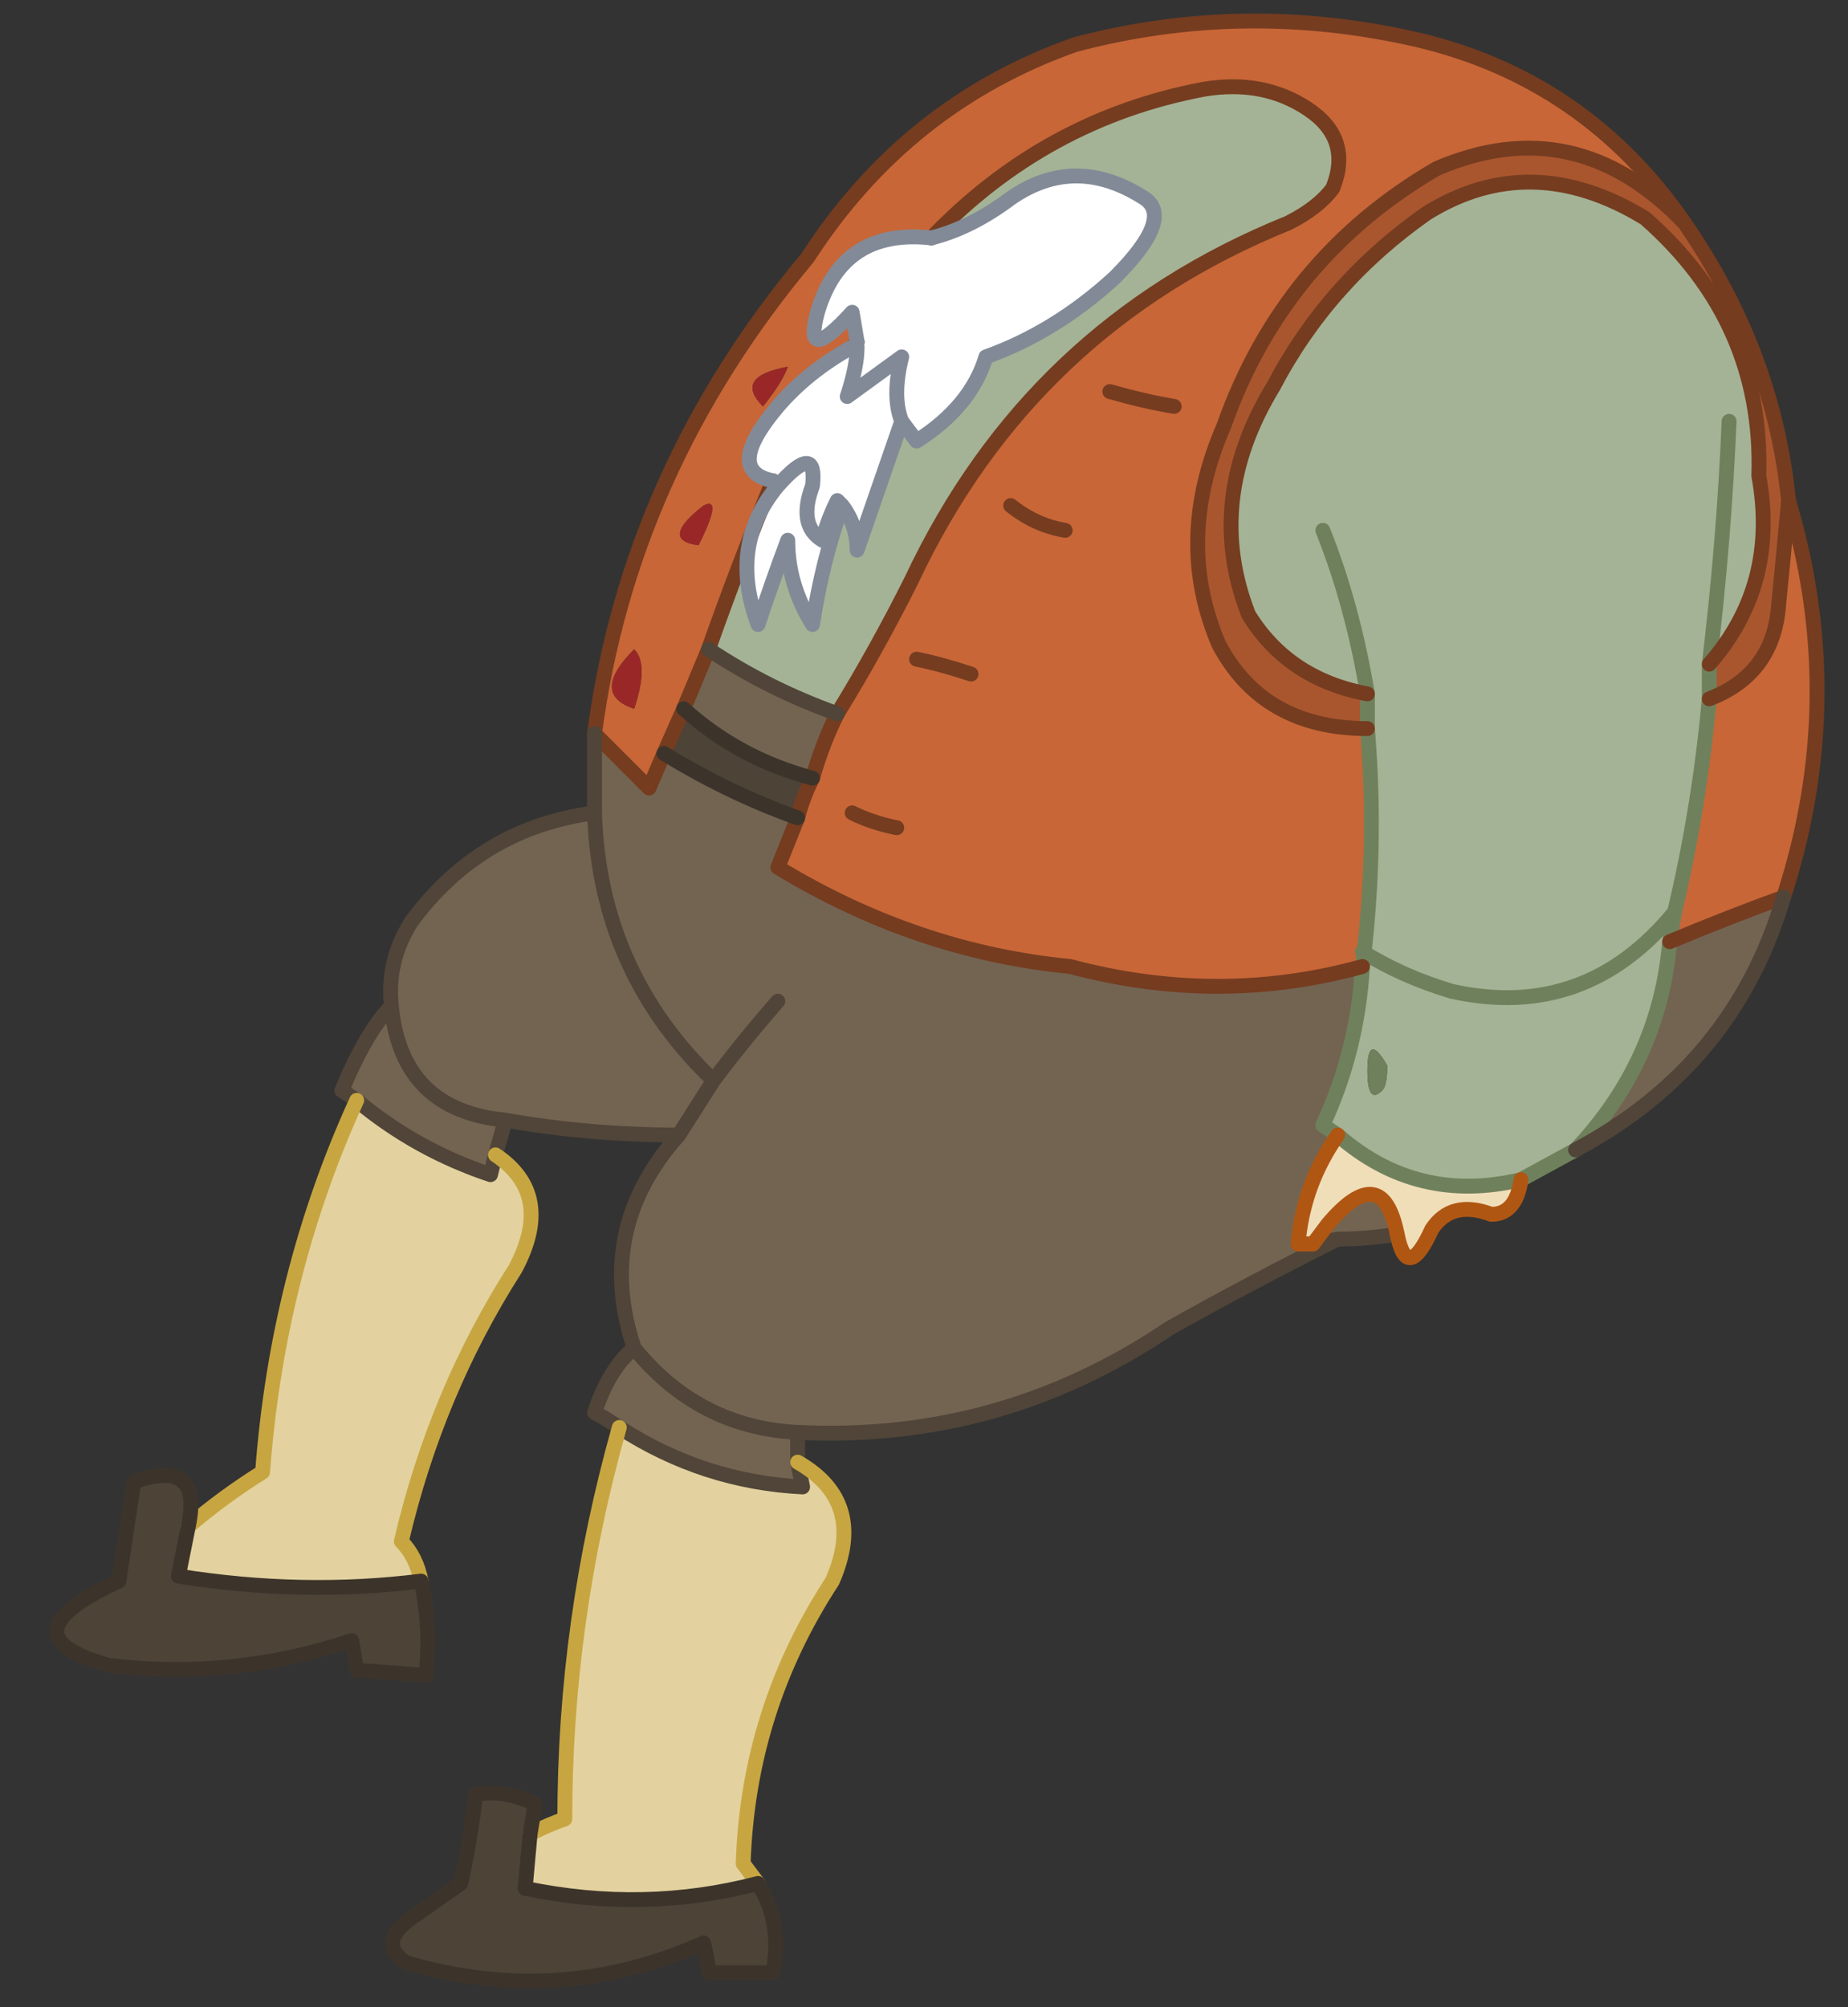 <?xml version="1.0" encoding="UTF-8" standalone="no"?>
<svg xmlns:xlink="http://www.w3.org/1999/xlink" height="20.25px" width="18.65px" xmlns="http://www.w3.org/2000/svg">
  <rect width="100%" height="100%" fill="#333333" stroke="none"/>
  <g transform="matrix(1.0, 0.0, 0.0, 1.0, 12.5, 5.45)">
    <path d="M4.75 1.6 Q5.4 1.35 5.45 0.65 5.5 0.15 5.55 -0.4 6.15 1.6 5.5 3.6 4.95 3.8 4.35 4.05 L4.4 3.75 Q4.65 2.7 4.75 1.6 M4.5 -3.2 Q3.4 -4.35 2.0 -3.75 0.45 -2.85 -0.15 -1.15 -0.65 0.0 -0.2 1.05 0.25 1.9 1.3 1.9 1.4 3.1 1.25 4.3 -0.2 4.7 -1.7 4.3 -3.25 4.15 -4.65 3.3 -4.55 3.05 -4.45 2.8 -4.4 2.6 -4.3 2.4 -4.2 2.05 -4.05 1.75 -3.65 1.1 -3.3 0.4 -2.1 -2.15 0.5 -3.2 0.8 -3.35 0.95 -3.55 1.15 -4.05 0.7 -4.35 0.25 -4.65 -0.35 -4.55 -1.95 -4.25 -3.1 -3.05 -4.0 -3.15 -4.25 -2.3 -4.4 -1.75 -3.9 -2.3 L-3.85 -2.0 -3.9 -1.95 Q-4.35 -1.7 -4.65 -1.35 -5.2 -0.7 -4.7 -0.6 -5.05 0.25 -5.35 1.1 L-5.6 1.7 -5.8 2.15 -5.95 2.5 -6.5 1.95 Q-6.15 -0.7 -4.35 -2.85 -3.35 -4.4 -1.65 -5.0 0.05 -5.45 1.8 -5.05 3.5 -4.65 4.5 -3.2 M-4.8 -1.35 Q-4.6 -1.6 -4.55 -1.75 -5.1 -1.65 -4.8 -1.35 M-2.7 1.35 Q-3.0 1.25 -3.25 1.2 -3.0 1.25 -2.7 1.35 M-0.65 -1.35 Q-0.95 -1.4 -1.3 -1.5 -0.95 -1.4 -0.65 -1.35 M-1.75 -0.1 Q-2.05 -0.15 -2.3 -0.35 -2.05 -0.15 -1.75 -0.1 M-3.45 2.9 Q-3.7 2.85 -3.9 2.75 -3.7 2.85 -3.45 2.9 M-6.1 1.7 Q-5.95 1.25 -6.1 1.1 -6.55 1.55 -6.1 1.7 M-5.45 0.05 Q-5.2 -0.45 -5.4 -0.35 -5.85 0.0 -5.45 0.05" fill="#c86637" fill-rule="evenodd" stroke="none"/>
    <path d="M1.3 1.55 Q0.5 1.4 0.1 0.75 -0.35 -0.4 0.35 -1.55 0.9 -2.6 1.9 -3.3 2.95 -3.95 4.1 -3.25 5.3 -2.2 5.25 -0.65 5.45 0.45 4.75 1.25 L4.75 1.6 Q4.65 2.7 4.4 3.75 3.5 4.85 2.15 4.55 1.65 4.4 1.25 4.15 1.65 4.4 2.15 4.55 3.5 4.85 4.4 3.75 L4.35 4.05 Q4.25 5.25 3.4 6.15 L2.85 6.45 Q1.8 6.7 1.0 6.0 L0.85 5.9 Q1.2 5.15 1.25 4.3 1.4 3.1 1.3 1.9 L1.3 1.55 Q1.15 0.65 0.85 -0.1 1.15 0.65 1.3 1.55 M-5.35 1.1 Q-5.05 0.25 -4.7 -0.6 L-4.65 -0.55 Q-5.15 0.05 -4.85 0.85 -4.7 0.4 -4.55 0.0 -4.55 0.45 -4.3 0.85 -4.2 0.2 -4.0 -0.35 -3.85 -0.15 -3.85 0.1 L-3.4 -1.2 -3.25 -1.0 Q-2.7 -1.35 -2.55 -1.85 -1.85 -2.1 -1.25 -2.65 -0.65 -3.25 -0.95 -3.45 -1.65 -3.9 -2.3 -3.45 -2.7 -3.15 -3.1 -3.05 -1.95 -4.25 -0.35 -4.55 0.25 -4.65 0.7 -4.35 1.15 -4.05 0.95 -3.55 0.8 -3.35 0.5 -3.2 -2.1 -2.15 -3.3 0.4 -3.65 1.1 -4.05 1.75 -4.75 1.5 -5.35 1.1 M4.95 -1.2 Q4.9 0.0 4.75 1.25 4.9 0.0 4.95 -1.2 M1.3 5.35 Q1.3 5.7 1.45 5.55 1.5 5.5 1.5 5.3 1.3 4.95 1.3 5.35" fill="#a4b395" fill-rule="evenodd" stroke="none"/>
    <path d="M-4.7 -0.6 Q-5.2 -0.7 -4.65 -1.35 -4.35 -1.7 -3.9 -1.95 -3.85 -1.95 -3.85 -2.0 L-3.9 -2.3 Q-4.4 -1.75 -4.25 -2.3 -4.0 -3.15 -3.1 -3.05 -2.7 -3.15 -2.3 -3.45 -1.65 -3.9 -0.95 -3.45 -0.65 -3.25 -1.25 -2.65 -1.85 -2.1 -2.55 -1.85 -2.7 -1.35 -3.25 -1.0 L-3.4 -1.2 -3.85 0.1 Q-3.85 -0.15 -4.0 -0.35 L-4.05 -0.4 Q-4.15 -0.2 -4.2 0.0 -4.45 -0.15 -4.3 -0.55 -4.25 -1.0 -4.65 -0.55 -4.25 -1.0 -4.3 -0.55 -4.45 -0.15 -4.2 0.0 -4.15 -0.2 -4.05 -0.4 L-4.0 -0.35 Q-4.2 0.2 -4.3 0.85 -4.55 0.45 -4.55 0.0 -4.7 0.4 -4.85 0.85 -5.15 0.05 -4.65 -0.55 L-4.7 -0.6 M-3.85 -1.95 Q-3.85 -1.75 -3.95 -1.45 L-3.4 -1.85 Q-3.5 -1.45 -3.4 -1.2 -3.5 -1.45 -3.4 -1.85 L-3.95 -1.45 Q-3.85 -1.75 -3.85 -1.95" fill="#ffffff" fill-rule="evenodd" stroke="none"/>
    <path d="M4.75 1.25 Q5.45 0.45 5.25 -0.65 5.3 -2.2 4.1 -3.25 2.95 -3.95 1.9 -3.3 0.9 -2.6 0.35 -1.55 -0.35 -0.4 0.1 0.75 0.5 1.4 1.3 1.55 L1.3 1.9 Q0.25 1.9 -0.2 1.05 -0.65 0.0 -0.15 -1.15 0.45 -2.85 2.0 -3.75 3.4 -4.35 4.5 -3.2 5.4 -1.9 5.55 -0.4 5.5 0.15 5.45 0.65 5.4 1.35 4.75 1.6 L4.75 1.25" fill="#a9562e" fill-rule="evenodd" stroke="none"/>
    <path d="M-6.5 1.95 L-5.95 2.5 -5.8 2.15 Q-5.15 2.55 -4.45 2.8 -4.55 3.05 -4.65 3.3 -3.25 4.15 -1.7 4.3 -0.2 4.7 1.25 4.3 1.2 5.15 0.85 5.9 L1.0 6.0 Q0.65 6.5 0.6 7.1 L0.75 7.1 1.0 7.05 0.75 7.1 0.9 6.9 Q1.45 6.25 1.6 7.0 1.3 7.05 1.0 7.05 0.1 7.5 -0.7 7.95 -2.4 9.1 -4.45 9.0 -5.45 8.95 -6.1 8.15 -5.45 8.95 -4.45 9.0 L-4.45 9.3 -4.4 9.55 Q-5.4 9.5 -6.25 8.95 -6.4 8.85 -6.5 8.8 -6.35 8.35 -6.1 8.15 -6.5 6.95 -5.65 6.0 -6.55 6.0 -7.4 5.85 -8.45 5.75 -8.55 4.7 -8.45 5.75 -7.4 5.85 L-7.5 6.2 -7.55 6.4 Q-8.3 6.15 -8.9 5.65 L-9.05 5.55 Q-8.8 4.95 -8.55 4.7 -8.6 4.25 -8.35 3.85 -7.65 2.9 -6.5 2.75 L-6.5 1.95 M-5.6 1.7 L-5.35 1.1 Q-4.75 1.5 -4.05 1.75 -4.2 2.05 -4.3 2.4 -5.05 2.2 -5.6 1.7 M4.35 4.05 Q4.95 3.8 5.5 3.6 5.0 5.3 3.4 6.15 4.25 5.25 4.35 4.05 M-4.65 4.65 Q-5.0 5.05 -5.3 5.45 -6.45 4.35 -6.5 2.75 -6.45 4.35 -5.3 5.45 -5.0 5.05 -4.65 4.65 M-5.3 5.45 L-5.65 6.0 -5.3 5.45" fill="#736452" fill-rule="evenodd" stroke="none"/>
    <path d="M-4.8 -1.35 Q-5.1 -1.65 -4.55 -1.75 -4.6 -1.6 -4.8 -1.35 M-6.1 1.7 Q-6.55 1.55 -6.1 1.1 -5.95 1.25 -6.1 1.7 M-5.45 0.05 Q-5.85 0.0 -5.4 -0.35 -5.2 -0.45 -5.45 0.05" fill="#9a2727" fill-rule="evenodd" stroke="none"/>
    <path d="M1.3 5.35 Q1.3 4.95 1.5 5.3 1.5 5.5 1.45 5.55 1.3 5.7 1.3 5.35" fill="#6f815c" fill-rule="evenodd" stroke="none"/>
    <path d="M1.0 6.0 Q1.8 6.7 2.85 6.45 2.8 6.8 2.55 6.8 2.15 6.65 1.95 6.95 1.7 7.5 1.6 7.0 1.45 6.25 0.9 6.9 L0.75 7.1 0.6 7.1 Q0.65 6.5 1.0 6.0" fill="#f0deb9" fill-rule="evenodd" stroke="none"/>
    <path d="M-5.8 2.15 L-5.6 1.7 Q-5.05 2.2 -4.3 2.4 -4.4 2.6 -4.45 2.8 -5.15 2.55 -5.8 2.15 M-4.85 13.55 Q-4.6 13.95 -4.7 14.45 L-5.35 14.45 Q-5.35 14.35 -5.4 14.15 -6.85 14.8 -8.4 14.35 -8.7 14.15 -8.35 13.9 L-7.85 13.55 Q-7.75 13.1 -7.7 12.65 -7.4 12.6 -7.1 12.75 L-7.15 13.05 -7.2 13.6 Q-6.0 13.85 -4.85 13.55 M-10.6 9.95 Q-10.65 10.2 -10.7 10.45 -9.45 10.65 -8.25 10.5 -8.15 10.95 -8.2 11.45 L-8.9 11.4 -8.95 11.1 Q-10.15 11.5 -11.4 11.35 -12.5 11.05 -11.3 10.5 L-11.15 9.5 Q-10.45 9.25 -10.6 9.95" fill="#4d4337" fill-rule="evenodd" stroke="none"/>
    <path d="M-8.9 5.65 Q-8.3 6.15 -7.55 6.4 L-7.5 6.2 Q-6.9 6.6 -7.3 7.35 -8.1 8.6 -8.45 10.1 -8.3 10.25 -8.25 10.5 -9.45 10.65 -10.7 10.45 -10.65 10.2 -10.6 9.95 -10.25 9.65 -9.85 9.4 -9.7 7.4 -8.9 5.65 M-4.45 9.3 Q-3.75 9.7 -4.1 10.5 -4.95 11.8 -5.0 13.35 L-4.85 13.55 Q-6.0 13.85 -7.2 13.6 L-7.15 13.05 Q-6.95 12.95 -6.8 12.9 -6.8 10.9 -6.25 8.95 -5.4 9.5 -4.4 9.55 L-4.45 9.3" fill="#e3d29f" fill-rule="evenodd" stroke="none"/>
    <path d="M4.75 1.25 L4.75 1.6 Q4.65 2.7 4.4 3.75 3.5 4.85 2.15 4.55 1.65 4.4 1.25 4.15 M1.3 1.9 L1.3 1.55 Q1.15 0.65 0.85 -0.1 M1.25 4.3 Q1.4 3.1 1.3 1.9 M4.75 1.25 Q4.9 0.0 4.95 -1.2 M4.35 4.05 Q4.25 5.25 3.4 6.15 L2.85 6.45 Q1.8 6.7 1.0 6.0 L0.85 5.9 Q1.2 5.15 1.25 4.3 M4.35 4.05 L4.4 3.75" fill="none" stroke="#6f815c" stroke-linecap="round" stroke-linejoin="round" stroke-width="0.15"/>
    <path d="M1.3 1.55 Q0.5 1.4 0.1 0.75 -0.35 -0.4 0.35 -1.55 0.9 -2.6 1.9 -3.3 2.95 -3.95 4.1 -3.25 5.3 -2.2 5.25 -0.65 5.45 0.45 4.75 1.25 M4.75 1.6 Q5.4 1.35 5.45 0.65 5.5 0.15 5.55 -0.4 5.4 -1.9 4.5 -3.2 3.4 -4.35 2.0 -3.75 0.45 -2.85 -0.15 -1.15 -0.65 0.0 -0.2 1.05 0.25 1.9 1.3 1.9 M4.5 -3.2 Q3.5 -4.65 1.8 -5.05 0.05 -5.45 -1.65 -5.0 -3.35 -4.4 -4.35 -2.85 -6.15 -0.7 -6.5 1.95 L-5.95 2.5 -5.8 2.15 -5.6 1.7 -5.35 1.1 Q-5.05 0.25 -4.7 -0.6 M-3.9 -1.95 L-3.85 -2.0 M-3.1 -3.05 Q-1.95 -4.25 -0.35 -4.55 0.25 -4.65 0.7 -4.35 1.15 -4.05 0.95 -3.55 0.8 -3.35 0.5 -3.2 -2.1 -2.15 -3.3 0.4 -3.65 1.1 -4.05 1.75 -4.2 2.05 -4.3 2.4 -4.4 2.6 -4.45 2.8 -4.55 3.05 -4.65 3.3 -3.25 4.15 -1.7 4.3 -0.2 4.7 1.25 4.3 M5.5 3.6 Q6.15 1.6 5.55 -0.4 M5.5 3.6 Q4.95 3.8 4.35 4.05 M-2.3 -0.35 Q-2.05 -0.15 -1.75 -0.1 M-1.3 -1.5 Q-0.95 -1.4 -0.65 -1.35 M-3.25 1.2 Q-3.0 1.25 -2.7 1.35 M-3.9 2.75 Q-3.7 2.85 -3.45 2.9" fill="none" stroke="#753c20" stroke-linecap="round" stroke-linejoin="round" stroke-width="0.15"/>
    <path d="M-4.7 -0.6 Q-5.2 -0.7 -4.65 -1.35 -4.35 -1.7 -3.9 -1.95 -3.85 -1.95 -3.85 -2.0 L-3.9 -2.3 Q-4.4 -1.75 -4.25 -2.3 -4.0 -3.15 -3.1 -3.05 -2.7 -3.15 -2.3 -3.45 -1.65 -3.9 -0.95 -3.45 -0.65 -3.25 -1.25 -2.65 -1.85 -2.1 -2.55 -1.85 -2.7 -1.35 -3.25 -1.0 L-3.4 -1.2 Q-3.5 -1.45 -3.4 -1.85 L-3.95 -1.45 Q-3.85 -1.75 -3.85 -1.95 M-4.65 -0.55 Q-4.25 -1.0 -4.3 -0.55 -4.45 -0.15 -4.2 0.0 -4.15 -0.2 -4.05 -0.4 L-4.0 -0.35 Q-3.85 -0.15 -3.85 0.1 L-3.4 -1.2 M-4.7 -0.6 L-4.65 -0.55 Q-5.15 0.05 -4.85 0.85 -4.7 0.4 -4.55 0.0 -4.55 0.45 -4.3 0.85 -4.2 0.2 -4.0 -0.35" fill="none" stroke="#828a97" stroke-linecap="round" stroke-linejoin="round" stroke-width="0.15"/>
    <path d="M3.4 6.15 Q5.0 5.3 5.5 3.6 M0.6 7.1 L0.75 7.1 1.0 7.05 Q1.3 7.05 1.6 7.0 M-4.45 9.0 Q-2.4 9.1 -0.7 7.95 0.1 7.5 1.0 7.05 M-4.05 1.75 Q-4.75 1.5 -5.35 1.1 M-6.5 1.95 L-6.5 2.75 Q-6.45 4.35 -5.3 5.45 -5.0 5.05 -4.65 4.65 M-6.5 2.75 Q-7.65 2.9 -8.35 3.85 -8.6 4.25 -8.55 4.7 -8.45 5.75 -7.4 5.85 -6.55 6.0 -5.65 6.0 L-5.3 5.45 M-8.55 4.7 Q-8.8 4.95 -9.05 5.55 L-8.9 5.65 Q-8.3 6.15 -7.55 6.4 L-7.5 6.2 -7.4 5.85 M-5.65 6.0 Q-6.5 6.95 -6.1 8.15 -5.45 8.95 -4.45 9.0 L-4.45 9.3 -4.4 9.55 Q-5.4 9.5 -6.25 8.95 -6.4 8.85 -6.5 8.8 -6.35 8.35 -6.1 8.15" fill="none" stroke="#504538" stroke-linecap="round" stroke-linejoin="round" stroke-width="0.15"/>
    <path d="M1.0 6.0 Q0.65 6.5 0.6 7.1 L0.75 7.1 0.9 6.9 Q1.45 6.25 1.6 7.0 1.7 7.5 1.95 6.95 2.15 6.65 2.55 6.8 2.8 6.8 2.85 6.45" fill="none" stroke="#b05613" stroke-linecap="round" stroke-linejoin="round" stroke-width="0.15"/>
    <path d="M-4.45 9.3 Q-3.75 9.7 -4.1 10.5 -4.95 11.8 -5.0 13.35 L-4.85 13.55 M-7.15 13.05 Q-6.95 12.95 -6.8 12.9 -6.8 10.9 -6.25 8.95 M-8.25 10.5 Q-8.3 10.25 -8.45 10.1 -8.1 8.6 -7.3 7.35 -6.9 6.6 -7.5 6.2 M-8.9 5.65 Q-9.7 7.4 -9.85 9.4 -10.25 9.65 -10.6 9.95" fill="none" stroke="#c7a641" stroke-linecap="round" stroke-linejoin="round" stroke-width="0.15"/>
    <path d="M-4.45 2.8 Q-5.15 2.55 -5.8 2.15 M-5.6 1.7 Q-5.05 2.2 -4.3 2.4 M-4.85 13.55 Q-4.6 13.95 -4.7 14.45 L-5.35 14.45 Q-5.35 14.35 -5.4 14.15 -6.85 14.8 -8.4 14.35 -8.7 14.15 -8.35 13.9 L-7.85 13.55 Q-7.75 13.1 -7.7 12.65 -7.4 12.6 -7.1 12.75 L-7.15 13.05 -7.2 13.6 Q-6.0 13.85 -4.85 13.55 M-10.6 9.95 Q-10.65 10.2 -10.7 10.45 -9.45 10.65 -8.25 10.5 -8.15 10.95 -8.2 11.45 L-8.9 11.4 -8.95 11.1 Q-10.15 11.5 -11.4 11.35 -12.5 11.05 -11.3 10.5 L-11.15 9.5 Q-10.45 9.25 -10.6 9.95" fill="none" stroke="#3c342b" stroke-linecap="round" stroke-linejoin="round" stroke-width="0.15"/>
  </g>
</svg>
